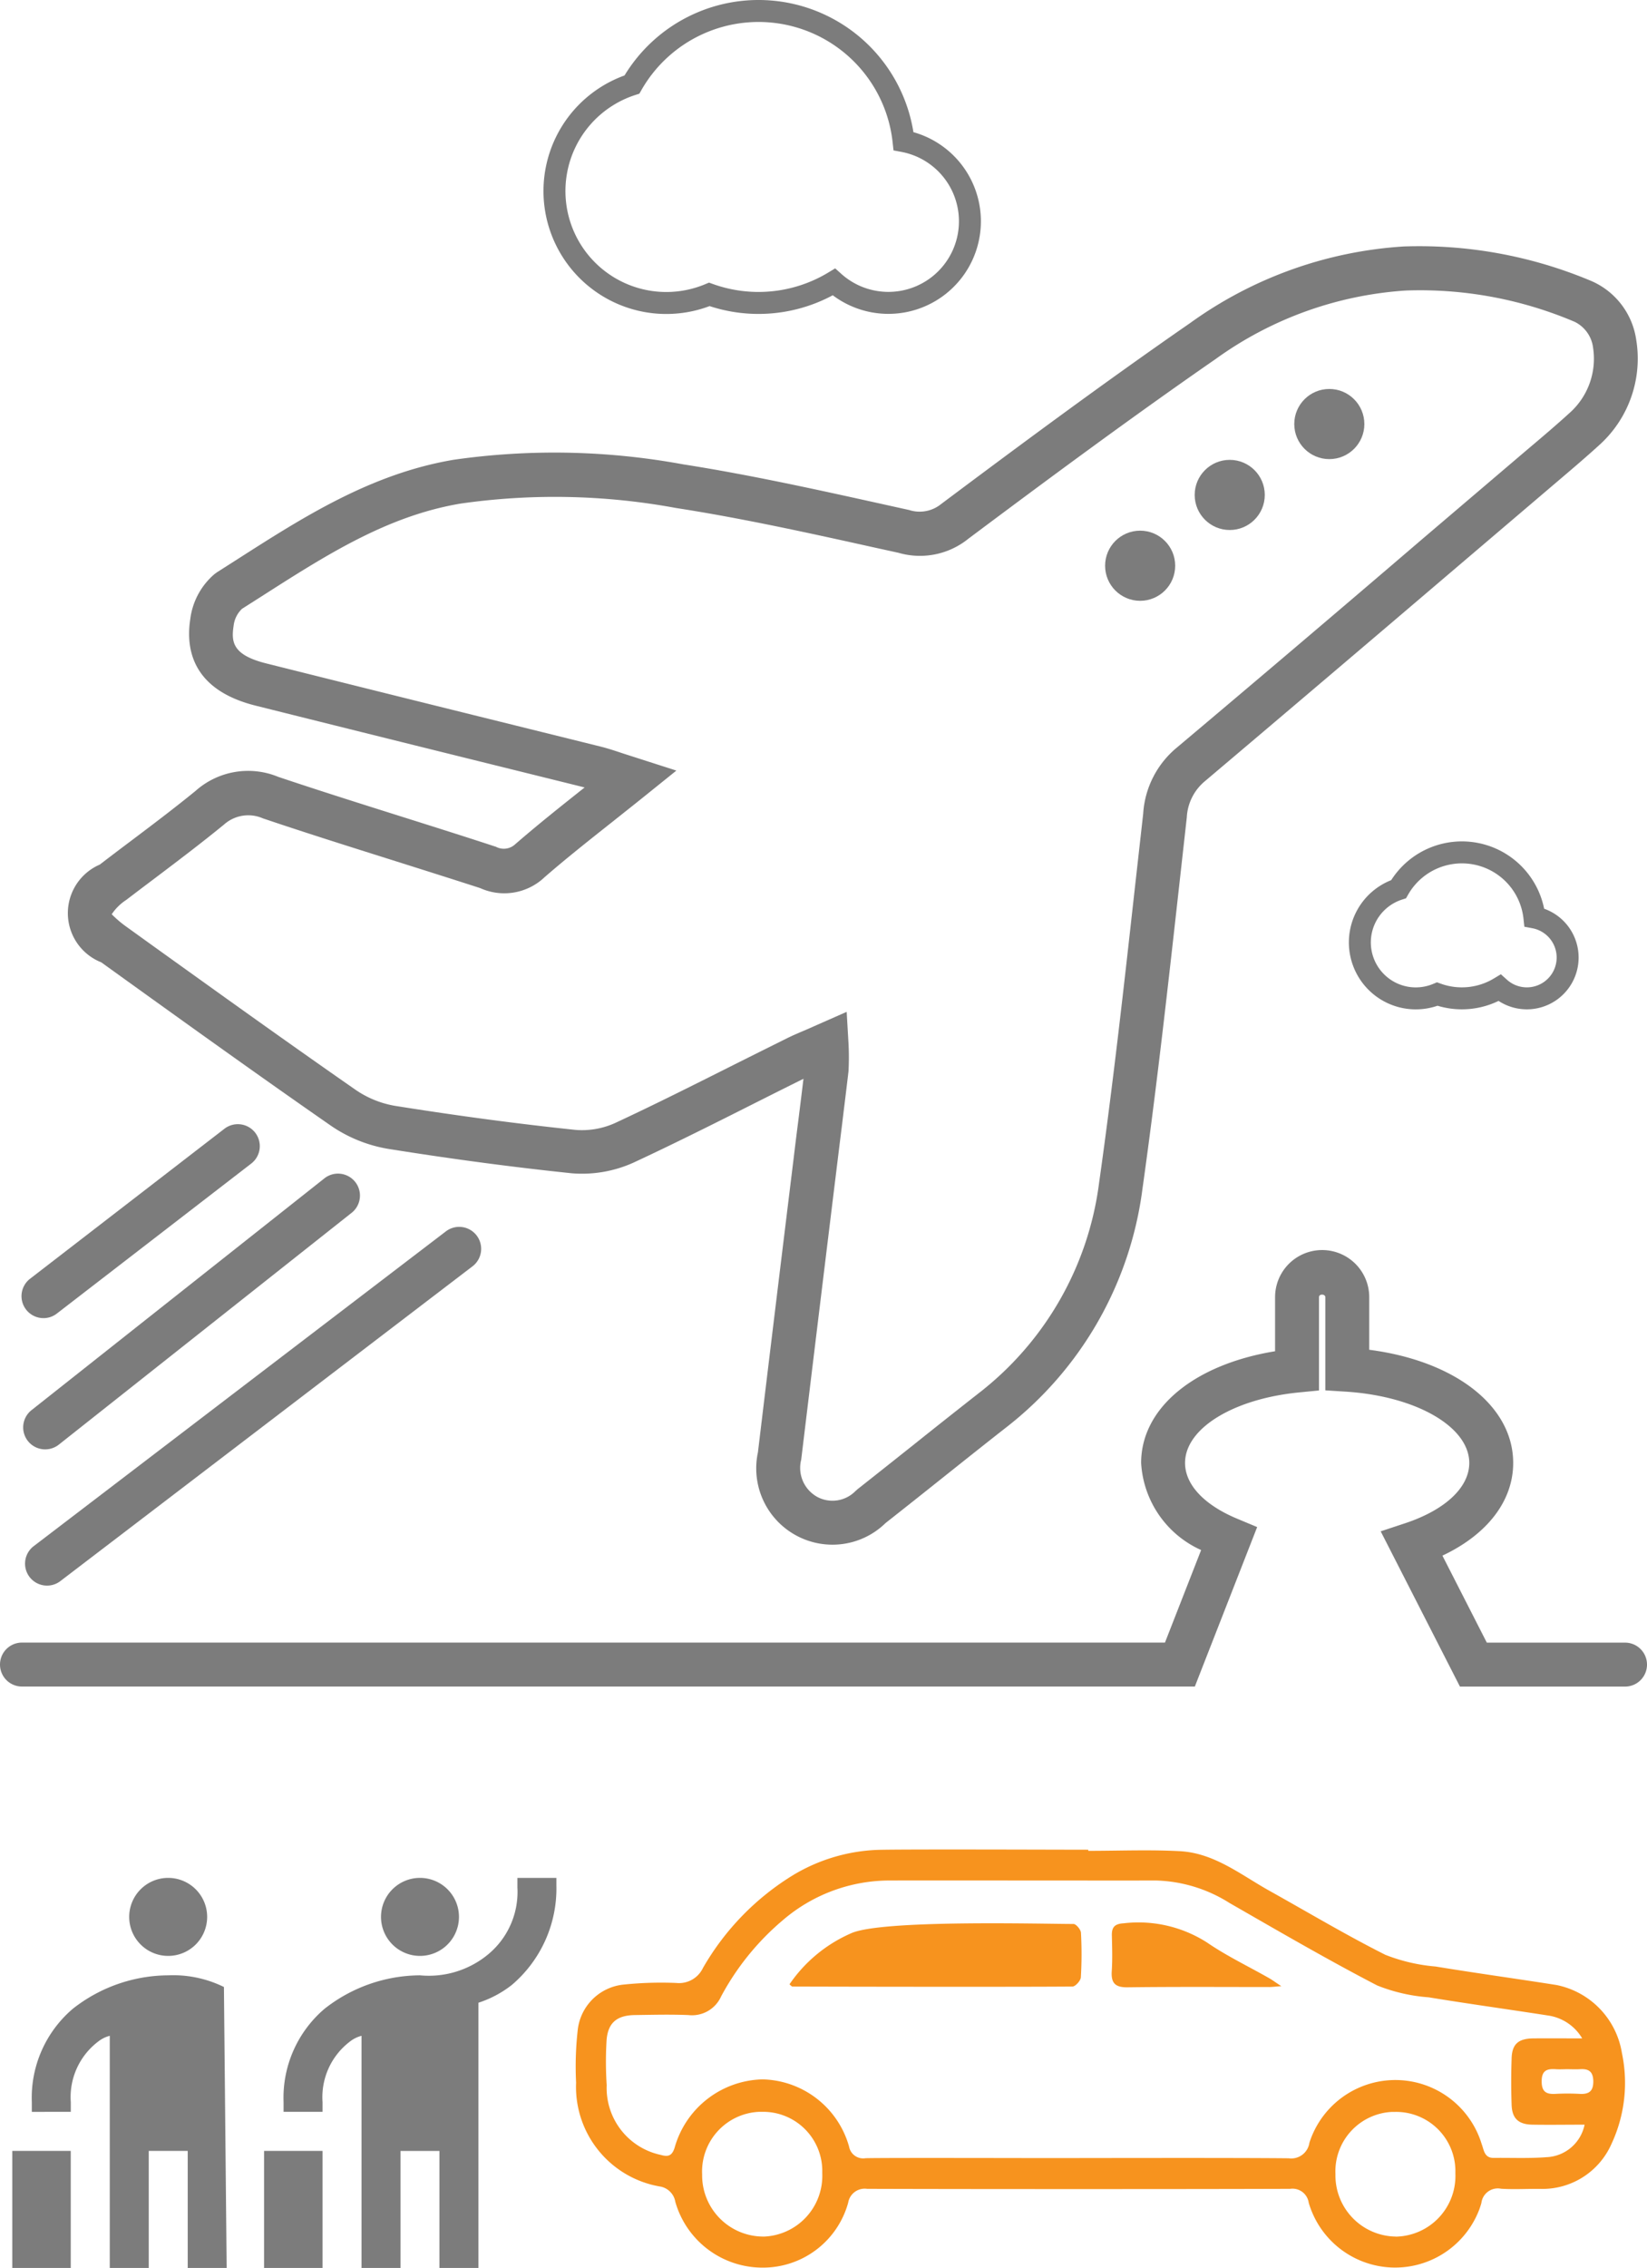 <svg xmlns="http://www.w3.org/2000/svg" width="75.007" height="103.207" viewBox="0 0 75.007 103.207"><defs><style>.a{fill:#7c7c7c;}.b{fill:#f7931e;}.c{fill:none;stroke:#7c7c7c;}</style></defs><g transform="translate(-766.951 -1090.157)"><path class="a" d="M786.077,1179.164a1.775,1.775,0,1,1,1.776-1.775A1.775,1.775,0,0,1,786.077,1179.164Zm4.438-3.55h1.775v.354a5.757,5.757,0,0,1-2.041,4.527,4.94,4.94,0,0,1-1.509.8v12.07h-1.775v-5.325H785.19v5.325h-1.775V1182.8a1.445,1.445,0,0,0-.533.266,3.176,3.176,0,0,0-1.242,2.751v.444h-1.775v-.444a5.318,5.318,0,0,1,1.872-4.251,7.08,7.08,0,0,1,4.341-1.518,4.231,4.231,0,0,0,3.088-.941,3.686,3.686,0,0,0,1.349-3.053Zm-11.538,12.425h2.663v5.325h-2.663Z"></path><path class="a" d="M774.61,1179.164a1.775,1.775,0,1,1,1.775-1.775A1.774,1.774,0,0,1,774.61,1179.164Zm2.663,14.2H775.5v-5.325h-1.775v5.325h-1.775V1182.8a1.438,1.438,0,0,0-.533.266,3.171,3.171,0,0,0-1.242,2.751v.444H768.4v-.444a5.315,5.315,0,0,1,1.872-4.251,7.077,7.077,0,0,1,4.34-1.518,5.234,5.234,0,0,1,2.537.531Zm-9.763-5.325h2.663v5.325H767.51Z"></path><path class="a" d="M804.868,1160.451a3.473,3.473,0,0,1-3.4-4.2c.529-4.409,1.078-8.906,1.629-13.4.069-.582.142-1.167.217-1.752.077-.616.154-1.233.227-1.849-.743.368-1.487.742-2.232,1.116-1.785.9-3.631,1.825-5.48,2.686a5.7,5.7,0,0,1-2.816.5c-2.7-.281-5.443-.645-8.41-1.118a6.5,6.5,0,0,1-2.6-1.062c-3.142-2.182-6.3-4.446-9.346-6.635l-1.094-.787a2.407,2.407,0,0,1-.069-4.448q.683-.523,1.371-1.039c.992-.747,2.018-1.52,2.989-2.312a3.6,3.6,0,0,1,3.773-.64c1.84.618,3.752,1.221,5.664,1.824,1.418.447,2.836.894,4.248,1.357a.76.76,0,0,0,.866-.108c1.044-.906,2.078-1.725,3.171-2.593l-5.342-1.323q-4.823-1.194-9.644-2.4c-2.843-.711-3.187-2.526-2.976-3.921a3.221,3.221,0,0,1,1.1-2.06l.118-.087.957-.61c2.984-1.908,6.07-3.881,9.835-4.512a32.372,32.372,0,0,1,10.437.21c3.059.478,6.151,1.162,9.14,1.823l1.153.255a1.557,1.557,0,0,0,1.462-.275c3.423-2.561,7.367-5.489,11.341-8.237a18.608,18.608,0,0,1,9.719-3.481,20.2,20.2,0,0,1,8.555,1.575,3.45,3.45,0,0,1,2.037,2.68,5.292,5.292,0,0,1-1.616,4.721c-.715.654-1.453,1.275-2.188,1.9l-4.66,3.967q-5.576,4.753-11.17,9.483a2.289,2.289,0,0,0-.834,1.651l-.391,3.505c-.49,4.392-1,8.935-1.627,13.391a16.4,16.4,0,0,1-6.249,10.9c-.962.753-1.924,1.52-2.886,2.286q-1.281,1.022-2.566,2.034A3.455,3.455,0,0,1,804.868,1160.451Zm.642-24.248.083,1.431a11.81,11.81,0,0,1,0,1.276c-.1.854-.2,1.646-.295,2.438q-.109.871-.216,1.744-.828,6.747-1.643,13.491a1.507,1.507,0,0,0,.757,1.707,1.468,1.468,0,0,0,1.715-.28l.095-.084q1.3-1.026,2.6-2.061,1.447-1.156,2.907-2.3a14.413,14.413,0,0,0,5.492-9.579c.629-4.443,1.134-8.97,1.621-13.349l.387-3.445a4.242,4.242,0,0,1,1.546-3.025q5.586-4.7,11.152-9.468l4.668-3.974c.716-.605,1.433-1.208,2.125-1.842a3.3,3.3,0,0,0,1-2.891,1.521,1.521,0,0,0-.838-1.189,17.99,17.99,0,0,0-7.686-1.425,16.627,16.627,0,0,0-8.665,3.116c-3.963,2.742-7.889,5.657-11.258,8.175a3.506,3.506,0,0,1-3.192.643l-1.091-.239c-2.96-.656-6.021-1.332-9.044-1.8a30.371,30.371,0,0,0-9.8-.2c-3.337.559-6.118,2.338-9.064,4.221l-.893.568a1.256,1.256,0,0,0-.382.767c-.11.726-.069,1.329,1.48,1.717q4.815,1.206,9.638,2.4l5.571,1.38c.328.081.65.186,1.055.322l2.419.776-1.45,1.167c-.511.411-1.005.8-1.484,1.182-1.079.854-2.1,1.662-3.065,2.5a2.666,2.666,0,0,1-2.933.5c-1.315-.426-2.726-.87-4.137-1.316-1.925-.607-3.85-1.213-5.762-1.859a1.658,1.658,0,0,0-1.768.28c-1.044.854-2.085,1.639-3.091,2.4-.454.342-.908.683-1.358,1.028a2.3,2.3,0,0,0-.667.656,5.135,5.135,0,0,0,.685.58l1.094.787c3.044,2.184,6.193,4.444,9.321,6.618a4.5,4.5,0,0,0,1.786.731c2.918.464,5.627.824,8.267,1.1a3.666,3.666,0,0,0,1.789-.324c1.821-.848,3.653-1.769,5.425-2.659q1.2-.6,2.407-1.2c.26-.128.524-.239.848-.377Z"></path><circle class="a" cx="1.596" cy="1.596" r="1.596" transform="translate(825.894 1107.858)"></circle><circle class="a" cx="1.596" cy="1.596" r="1.596" transform="translate(821.359 1111.084)"></circle><circle class="a" cx="1.596" cy="1.596" r="1.596" transform="translate(817.279 1114.306)"></circle><path class="a" d="M840.958,1166.908h-7.519l-3.609-7.065,1.108-.366c1.832-.607,2.926-1.633,2.926-2.745,0-1.645-2.416-3.04-5.62-3.245l-.936-.06v-4.238c0-.153-.289-.164-.288,0v4.244l-.9.088c-3.01.294-5.2,1.643-5.2,3.21,0,.986.869,1.913,2.384,2.542l.9.376-2.838,7.257H767.951a1,1,0,0,1,0-2h52.054l1.647-4.211a4.634,4.634,0,0,1-2.732-3.964c0-2.5,2.415-4.481,6.1-5.083v-2.461a2.144,2.144,0,0,1,4.288,0v2.394c3.905.507,6.556,2.55,6.556,5.151,0,1.732-1.184,3.257-3.223,4.217l2.022,3.959h6.295a1,1,0,0,1,0,2Z"></path><path class="b" d="M840.816,1183.587a3.767,3.767,0,0,0-2.991-3.1c-1.829-.288-3.667-.54-5.495-.84a8.087,8.087,0,0,1-2.289-.533c-1.79-.9-3.519-1.933-5.272-2.91-1.307-.729-2.517-1.724-4.091-1.806-1.385-.073-2.776-.015-4.165-.015v-.051c-1.2,0-8.4-.028-9.593.007a8.048,8.048,0,0,0-3.844,1.145,11.9,11.9,0,0,0-4.113,4.232,1.205,1.205,0,0,1-1.206.68,16.612,16.612,0,0,0-2.423.075,2.337,2.337,0,0,0-2.075,2.089,14.892,14.892,0,0,0-.072,2.37,4.6,4.6,0,0,0,3.861,4.735.852.852,0,0,1,.658.691,4.123,4.123,0,0,0,3.958,2.993,4.022,4.022,0,0,0,3.914-2.952.763.763,0,0,1,.86-.633c4.423.016,14.846.016,19.269,0a.746.746,0,0,1,.845.632v0a4.1,4.1,0,0,0,7.771.3c.034-.094.065-.188.092-.284a.754.754,0,0,1,.837-.662.578.578,0,0,1,.061.01c.594.037,1.195,0,1.793.007a3.435,3.435,0,0,0,3.234-2.046A6.566,6.566,0,0,0,840.816,1183.587Zm-39.127,8.349a2.788,2.788,0,0,1-2.762-2.813v-.02a2.719,2.719,0,0,1,2.59-2.843q.066,0,.132,0a2.692,2.692,0,0,1,2.749,2.635c0,.056,0,.112,0,.168a2.767,2.767,0,0,1-2.656,2.874Zm28.822,0a2.783,2.783,0,0,1-2.742-2.821v-.026a2.709,2.709,0,0,1,2.587-2.826l.141,0a2.7,2.7,0,0,1,2.735,2.655c0,.054,0,.108,0,.162a2.763,2.763,0,0,1-2.668,2.858l-.051,0Zm6.9-3.615c-.8.066-1.618.026-2.433.036-.431.006-.444-.355-.549-.63a4.11,4.11,0,0,0-7.845-.062.836.836,0,0,1-.946.709l-.027,0c-2.449-.027-9.441-.009-11.042-.009-.732,0-7.468-.017-8.2.006a.655.655,0,0,1-.751-.533,4.191,4.191,0,0,0-3.937-3.055,4.26,4.26,0,0,0-4.008,3.113c-.122.377-.3.418-.634.323a3.112,3.112,0,0,1-2.458-3.173,16.378,16.378,0,0,1-.01-1.969c.04-.844.445-1.209,1.291-1.221.814-.012,1.621-.032,2.435,0a1.451,1.451,0,0,0,1.493-.845,11.867,11.867,0,0,1,2.83-3.487,7.469,7.469,0,0,1,4.9-1.791c2.03-.007,10.059.006,12.084,0a6.58,6.58,0,0,1,3.336,1.02c2.224,1.276,4.448,2.572,6.728,3.755a7.819,7.819,0,0,0,2.344.54c1.829.3,3.666.552,5.495.837a2.167,2.167,0,0,1,1.5,1.033c-.842,0-1.531-.007-2.224,0s-.978.267-.991.93q-.037,1.042,0,2.085c.019.631.312.9.947.911.787.013,1.573,0,2.377,0a1.852,1.852,0,0,1-1.7,1.478Zm1.478-2.878a10.008,10.008,0,0,0-1.1,0c-.414.022-.628-.089-.628-.57,0-.5.244-.58.642-.553.178.012.35,0,.52,0,.193,0,.386.011.576,0,.386-.024.6.085.613.534.007.475-.2.614-.631.589Z"></path><path class="b" d="M816.175,1180.135c-.007.155-.247.421-.381.423-2.253.021-10.506.009-12.759,0-.03,0-.057-.042-.13-.1a6.573,6.573,0,0,1,2.784-2.313c1.335-.642,8.752-.433,10.151-.434.118,0,.333.257.34.4a17.689,17.689,0,0,1-.005,2.021Zm8.563.445c-2.146,0-4.29-.015-6.435.013-.559.007-.757-.185-.721-.735s.017-1.082.005-1.622c-.01-.388.137-.533.539-.556a5.788,5.788,0,0,1,3.8.878c.89.61,1.875,1.079,2.815,1.614.159.089.3.2.564.369-.28.02-.429.04-.571.04Z"></path><path class="a" d="M769.1,1162.313a1,1,0,0,1-.608-1.8l18.756-14.313a1,1,0,1,1,1.213,1.59L769.7,1162.108A.993.993,0,0,1,769.1,1162.313Z"></path><path class="a" d="M769.008,1156.113a1,1,0,0,1-.621-1.785L781.7,1143.8a1,1,0,1,1,1.24,1.568L769.627,1155.9A1,1,0,0,1,769.008,1156.113Z"></path><path class="a" d="M768.931,1150.141a1,1,0,0,1-.611-1.792l8.848-6.823a1,1,0,1,1,1.221,1.584l-8.849,6.823A.987.987,0,0,1,768.931,1150.141Z"></path><path class="c" d="M808.1,1096.579a6.642,6.642,0,0,0-12.37-2.575,5.094,5.094,0,1,0,3.524,9.55,6.652,6.652,0,0,0,5.674-.565,3.713,3.713,0,1,0,3.172-6.41Z"></path><path class="c" d="M836.83,1131.907a3.321,3.321,0,0,0-6.185-1.287,2.547,2.547,0,1,0,1.762,4.775,3.33,3.33,0,0,0,2.837-.283,1.857,1.857,0,1,0,1.586-3.205Z"></path></g></svg>